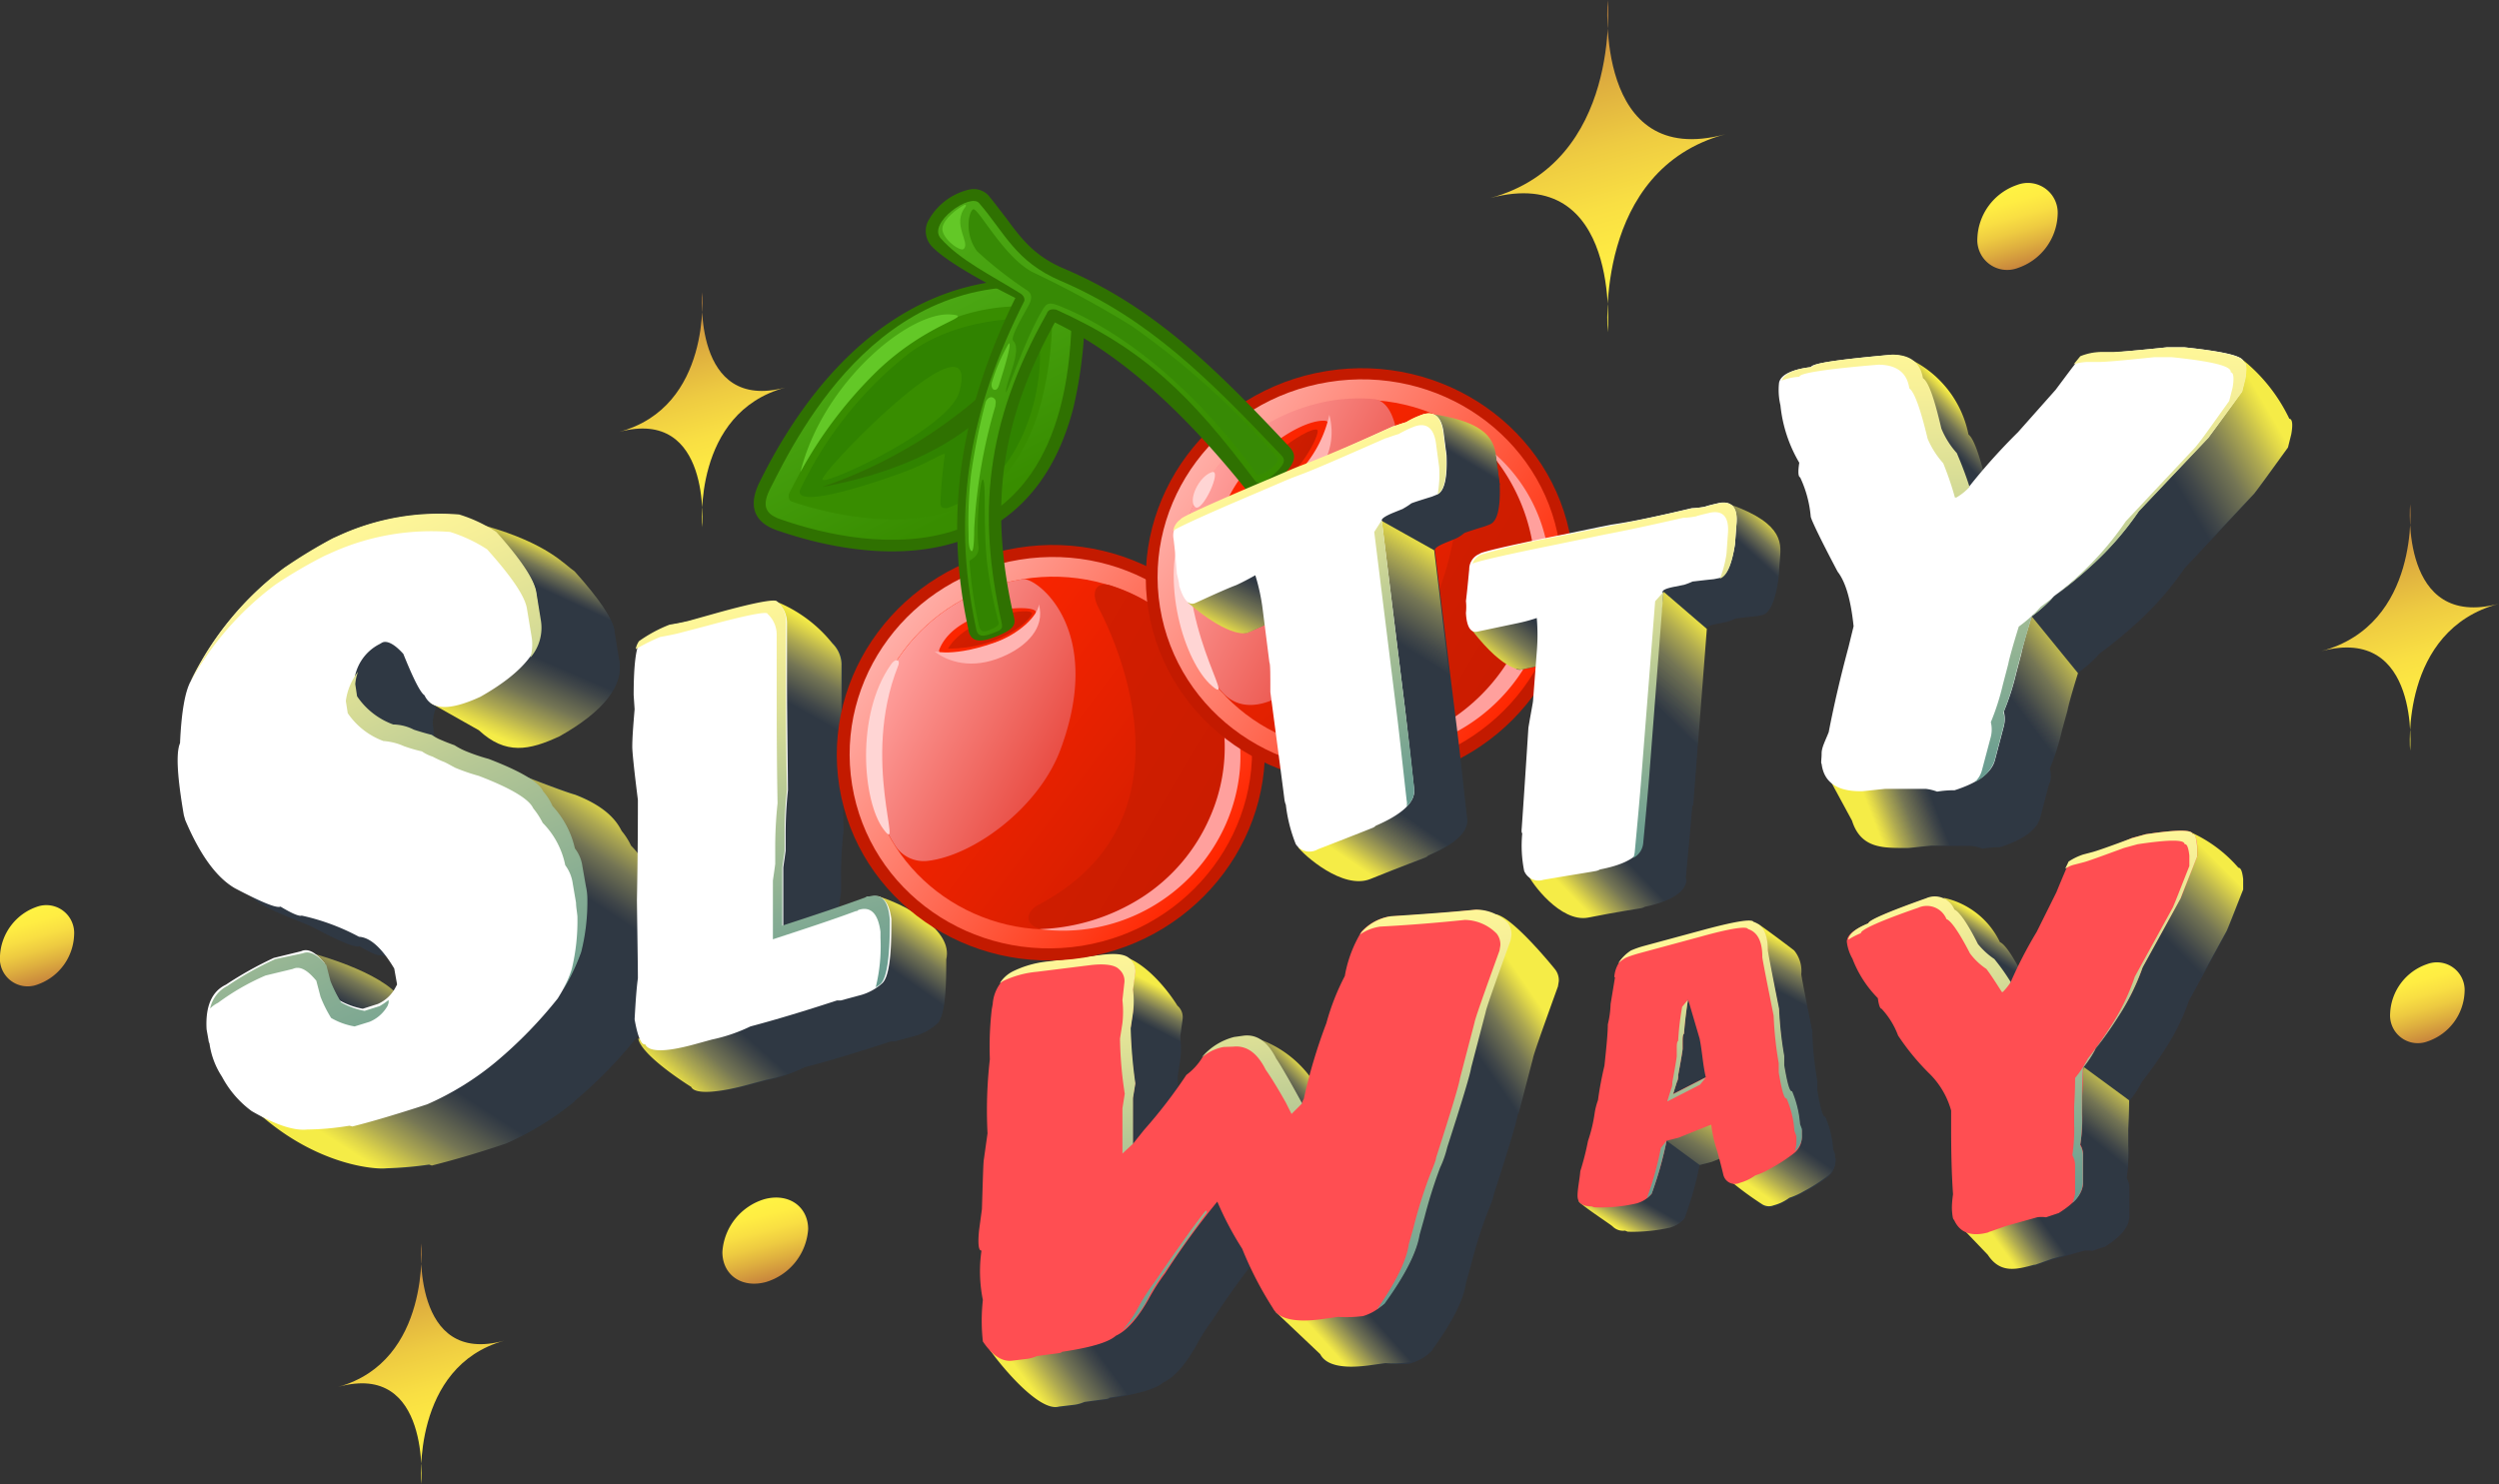 <svg xmlns="http://www.w3.org/2000/svg" xmlns:xlink="http://www.w3.org/1999/xlink" viewBox="0 0 236 140.19"><rect x="0" y="0" width="236" height="140.19" fill="#333333" stroke="none"/><defs><style>.a{fill:url(#a);}.b{fill:url(#b);}.c{fill:#2f3843;}.d{fill:url(#c);}.e{fill:url(#d);}.f{fill:url(#e);}.g{fill:url(#f);}.h{fill:url(#g);}.i{fill:#fff;}.j{fill:url(#h);}.k{fill:url(#i);}.l{fill:url(#j);}.m{fill:url(#k);}.n{fill:url(#l);}.o{fill:url(#m);}.p{fill:url(#n);}.q{fill:#ff4e52;}.r{fill:url(#o);}.s{fill:url(#p);}.t{fill:url(#q);}.u{fill:url(#r);}.v{fill:url(#s);}.w{fill:url(#t);}.x{fill:url(#u);}.y{fill:url(#v);}.z{fill:url(#w);}.aa{fill:url(#x);}.ab{fill:url(#y);}.ac{fill:url(#z);}.ad{fill:url(#aa);}.ae{fill:url(#ab);}.af{fill:url(#ac);}.ag{fill:url(#ad);}.ah{fill:url(#ae);}.ai{fill:url(#af);}.aj{fill:url(#ag);}.ak{fill:url(#ah);}.al{fill:url(#ai);}.am{fill:url(#aj);}.an{fill:url(#ak);}.ao{fill:#2f7101;}.ap{fill:url(#al);}.aq{fill:url(#am);}.ar{fill:#308300;}.as{fill:#c31a00;}.at{fill:url(#an);}.au{fill:url(#ao);}.av{fill:url(#ap);}.aw{fill:url(#aq);}.ax{fill:url(#ar);}.ay{fill:#ffa09d;}.az{fill:url(#as);}.ba{fill:url(#at);}.bb{fill:url(#au);}.bc{fill:url(#av);}.bd{fill:url(#aw);}.be{fill:url(#ax);}.bf{fill:#63c827;}.bg{fill:#378a05;}.bh{fill:#328400;}.bi{fill:#ffd5d4;}.bj{fill:#ffb4b2;}.bk{fill:url(#ay);}.bl{fill:url(#az);}.bm{fill:url(#ba);}.bn{fill:url(#bb);}.bo{fill:url(#bc);}.bp{fill:url(#bd);}.bq{fill:url(#be);}.br{fill:url(#bf);}.bs{fill:url(#bg);}.bt{fill:url(#bh);}.bu{fill:url(#bi);}.bv{fill:url(#bj);}.bw{fill:url(#bk);}.bx{fill:url(#bl);}.by{fill:url(#bm);}.bz{fill:url(#bn);}.ca{fill:url(#bo);}.cb{fill:url(#bp);}.cc{fill:url(#bq);}.cd{fill:url(#br);}.ce{fill:url(#bs);}.cf{fill:url(#bt);}.cg{fill:url(#bu);}.ch{fill:url(#bv);}</style><linearGradient id="a" x1="69.09" y1="92.95" x2="63.52" y2="113.65" gradientTransform="matrix(1, 0, 0, -1, 0, 142)" gradientUnits="userSpaceOnUse"><stop offset="0" stop-color="#fff343"/><stop offset="0.19" stop-color="#ffed43"/><stop offset="0.38" stop-color="#f9df43"/><stop offset="0.56" stop-color="#eecb41"/><stop offset="0.74" stop-color="#dfb03f"/><stop offset="0.92" stop-color="#cf923d"/><stop offset="1" stop-color="#c8853c"/></linearGradient><linearGradient id="b" x1="42.7" y1="2.61" x2="36.87" y2="23.74" xlink:href="#a"/><linearGradient id="c" x1="35.01" y1="51.43" x2="32.79" y2="47.11" gradientTransform="matrix(1, 0, 0, -1, 0, 142)" gradientUnits="userSpaceOnUse"><stop offset="0" stop-color="#f5ec47"/><stop offset="0.11" stop-color="#ded549"/><stop offset="0.3" stop-color="#aea951"/><stop offset="0.56" stop-color="#747554"/><stop offset="0.87" stop-color="#414749"/><stop offset="1" stop-color="#2f3843"/></linearGradient><linearGradient id="d" x1="53.11" y1="89.88" x2="51.43" y2="86.25" xlink:href="#c"/><linearGradient id="e" x1="47.55" y1="72.14" x2="50.86" y2="79.82" xlink:href="#c"/><linearGradient id="f" x1="60.29" y1="64.82" x2="55.28" y2="57.25" xlink:href="#c"/><linearGradient id="g" x1="35.75" y1="31.54" x2="41.27" y2="40.11" xlink:href="#c"/><linearGradient id="h" x1="30.25" y1="90.55" x2="52.13" y2="43.07" gradientTransform="matrix(1, 0, 0, -1, 0, 142)" gradientUnits="userSpaceOnUse"><stop offset="0" stop-color="#fff798"/><stop offset="0.1" stop-color="#f6ef98"/><stop offset="0.28" stop-color="#dade96"/><stop offset="0.49" stop-color="#b3c695"/><stop offset="0.75" stop-color="#87ad93"/><stop offset="1" stop-color="#639990"/></linearGradient><linearGradient id="i" x1="12.09" y1="82.17" x2="33.96" y2="34.71" xlink:href="#h"/><linearGradient id="j" x1="32.83" y1="91.73" x2="54.7" y2="44.26" xlink:href="#h"/><linearGradient id="k" x1="153" y1="25.83" x2="154.73" y2="28.83" xlink:href="#c"/><linearGradient id="l" x1="163.06" y1="37.22" x2="159.15" y2="30.61" xlink:href="#c"/><linearGradient id="m" x1="166.66" y1="29.04" x2="169.97" y2="33.75" xlink:href="#c"/><linearGradient id="n" x1="170.03" y1="52.26" x2="167.96" y2="48.35" xlink:href="#c"/><linearGradient id="o" x1="155.5" y1="53.63" x2="162.09" y2="29.25" xlink:href="#h"/><linearGradient id="p" x1="150.33" y1="54.21" x2="157.29" y2="28.44" xlink:href="#h"/><linearGradient id="q" x1="159.43" y1="53.74" x2="165.63" y2="30.79" xlink:href="#h"/><linearGradient id="r" x1="78.54" y1="82.17" x2="74.76" y2="75.41" xlink:href="#c"/><linearGradient id="s" x1="88.09" y1="54.74" x2="84.78" y2="50.03" xlink:href="#c"/><linearGradient id="t" x1="64.66" y1="38.61" x2="69.96" y2="44.55" xlink:href="#c"/><linearGradient id="u" x1="67.67" y1="84.16" x2="77.8" y2="46.68" xlink:href="#h"/><linearGradient id="v" x1="109.94" y1="48.54" x2="108.25" y2="45.2" xlink:href="#c"/><linearGradient id="w" x1="122.82" y1="41.92" x2="120.43" y2="39.57" xlink:href="#c"/><linearGradient id="x" x1="144.82" y1="47.92" x2="138.62" y2="43.67" xlink:href="#c"/><linearGradient id="y" x1="97.9" y1="10.17" x2="103.59" y2="14.35" xlink:href="#c"/><linearGradient id="z" x1="125.8" y1="14.43" x2="129.47" y2="17.71" xlink:href="#c"/><linearGradient id="aa" x1="110.66" y1="52.34" x2="114.94" y2="17.09" xlink:href="#h"/><linearGradient id="ab" x1="116.55" y1="53.67" x2="121.05" y2="16.61" xlink:href="#h"/><linearGradient id="ac" x1="106.29" y1="52.44" x2="110.79" y2="15.35" xlink:href="#h"/><linearGradient id="ad" x1="134.01" y1="55.78" x2="138.5" y2="18.69" xlink:href="#h"/><linearGradient id="ae" x1="100.59" y1="51.74" x2="105.09" y2="14.66" xlink:href="#h"/><linearGradient id="af" x1="201.93" y1="39.2" x2="197.86" y2="34.16" xlink:href="#c"/><linearGradient id="ag" x1="188.12" y1="54.76" x2="186.68" y2="52.41" xlink:href="#c"/><linearGradient id="ah" x1="210.73" y1="59.27" x2="204.66" y2="53.2" xlink:href="#c"/><linearGradient id="ai" x1="189.54" y1="23.38" x2="193.29" y2="26.08" xlink:href="#c"/><linearGradient id="aj" x1="180.61" y1="57.23" x2="189.08" y2="25.88" xlink:href="#h"/><linearGradient id="ak" x1="197.2" y1="61.68" x2="205.67" y2="30.34" xlink:href="#h"/><linearGradient id="al" x1="91.89" y1="94.3" x2="82.99" y2="111.6" gradientTransform="matrix(1, 0, 0, -1, 0, 142)" gradientUnits="userSpaceOnUse"><stop offset="0" stop-color="#388d00"/><stop offset="1" stop-color="#4ca915"/></linearGradient><linearGradient id="am" x1="94.26" y1="96.35" x2="83.14" y2="107.74" gradientTransform="matrix(1, 0, 0, -1, 0, 142)" gradientUnits="userSpaceOnUse"><stop offset="0" stop-color="#388d00"/><stop offset="1" stop-color="#388d00"/></linearGradient><linearGradient id="an" x1="114.06" y1="59.87" x2="84.45" y2="81.89" gradientTransform="matrix(1, 0, 0, -1, 0, 142)" gradientUnits="userSpaceOnUse"><stop offset="0" stop-color="#ff2600"/><stop offset="1" stop-color="#ffada6"/></linearGradient><linearGradient id="ao" x1="112.5" y1="60.85" x2="86.25" y2="80.71" gradientTransform="matrix(1, 0, 0, -1, 0, 142)" gradientUnits="userSpaceOnUse"><stop offset="0" stop-color="#d01d00"/><stop offset="1" stop-color="#ff2600"/></linearGradient><linearGradient id="ap" x1="94.44" y1="81.26" x2="92.49" y2="83.6" gradientTransform="matrix(1, 0, 0, -1, 0, 142)" gradientUnits="userSpaceOnUse"><stop offset="0" stop-color="#ca1c00"/><stop offset="1" stop-color="#d41e00"/></linearGradient><linearGradient id="aq" x1="99.54" y1="69.86" x2="83.72" y2="78.14" gradientTransform="matrix(1, 0, 0, -1, 0, 142)" gradientUnits="userSpaceOnUse"><stop offset="0" stop-color="#e94e45"/><stop offset="1" stop-color="#ffa09d"/></linearGradient><linearGradient id="ar" x1="115.22" y1="62.63" x2="93.05" y2="75.64" xlink:href="#ap"/><linearGradient id="as" x1="144.2" y1="77.46" x2="112.72" y2="97.83" xlink:href="#an"/><linearGradient id="at" x1="139.77" y1="75.84" x2="116.83" y2="99.6" xlink:href="#ao"/><linearGradient id="au" x1="122.13" y1="96.64" x2="118.78" y2="98.4" xlink:href="#ap"/><linearGradient id="av" x1="129.74" y1="86.64" x2="113.11" y2="95.35" xlink:href="#aq"/><linearGradient id="aw" x1="143.99" y1="79.27" x2="128.12" y2="88.58" xlink:href="#ap"/><linearGradient id="ax" x1="106.58" y1="90.69" x2="82.69" y2="115.74" xlink:href="#al"/><linearGradient id="ay" x1="115.71" y1="82.01" x2="118.26" y2="87.19" xlink:href="#c"/><linearGradient id="az" x1="138.19" y1="88.89" x2="132.93" y2="80.76" xlink:href="#c"/><linearGradient id="ba" x1="140.01" y1="102.07" x2="137.99" y2="98.7" xlink:href="#c"/><linearGradient id="bb" x1="128.51" y1="59.97" x2="132.18" y2="65.33" xlink:href="#c"/><linearGradient id="bc" x1="122.94" y1="98.18" x2="135.93" y2="66.35" xlink:href="#h"/><linearGradient id="bd" x1="123.54" y1="99.15" x2="136.78" y2="66.69" xlink:href="#h"/><linearGradient id="be" x1="197.71" y1="79.54" x2="191" y2="74.59" xlink:href="#c"/><linearGradient id="bf" x1="185.54" y1="103.43" x2="182.98" y2="100.97" xlink:href="#c"/><linearGradient id="bg" x1="215.12" y1="101.74" x2="205.6" y2="96.15" xlink:href="#c"/><linearGradient id="bh" x1="177.16" y1="63.86" x2="182.7" y2="66" xlink:href="#c"/><linearGradient id="bi" x1="177.01" y1="108.94" x2="177.36" y2="67.15" xlink:href="#h"/><linearGradient id="bj" x1="199.13" y1="109.14" x2="199.48" y2="67.35" xlink:href="#h"/><linearGradient id="bk" x1="141.69" y1="78.92" x2="144.98" y2="83.17" xlink:href="#c"/><linearGradient id="bl" x1="163.46" y1="81.05" x2="157.16" y2="74.61" xlink:href="#c"/><linearGradient id="bm" x1="167.55" y1="92.74" x2="165.09" y2="90.04" xlink:href="#c"/><linearGradient id="bn" x1="149.31" y1="56.45" x2="153.65" y2="60.66" xlink:href="#c"/><linearGradient id="bo" x1="151.28" y1="92.36" x2="157.25" y2="60.9" xlink:href="#h"/><linearGradient id="bp" x1="151.97" y1="93.13" x2="158.05" y2="61.04" xlink:href="#h"/><linearGradient id="bq" x1="155.77" y1="111.67" x2="147.89" y2="140.94" xlink:href="#a"/><linearGradient id="br" x1="230.48" y1="71.85" x2="224.74" y2="93.61" xlink:href="#a"/><linearGradient id="bs" x1="71.3" y1="28.48" x2="73.23" y2="21.12" xlink:href="#a"/><linearGradient id="bt" x1="2.56" y1="56.08" x2="4.48" y2="49.28" xlink:href="#a"/><linearGradient id="bu" x1="228.28" y1="50.66" x2="230.2" y2="43.87" xlink:href="#a"/><linearGradient id="bv" x1="189.51" y1="124.25" x2="191.56" y2="116.97" xlink:href="#a"/></defs><path class="a" d="M66.31,27.61s-.94,11.34,7.85,9C65.37,39,66.31,49.8,66.31,49.8s.94-11.35-7.85-9C67.25,38.45,66.31,27.61,66.31,27.61Z"/><path class="b" d="M39.78,117.46s-.94,11.62,7.85,9.18c-8.79,2.44-7.85,13.55-7.85,13.55s.95-11.62-7.84-9.18C40.73,128.57,39.78,117.46,39.78,117.46Z"/><path class="c" d="M40.47,110.08a35,35,0,0,1-4,.36c-1.24.13-3-.45-5.24-1.74a9.51,9.51,0,0,1-2.79-3.25,7.39,7.39,0,0,1-1.2-3.15,1,1,0,0,1-.09-.31L27,101c-.13-2.18.49-3.61,1.82-4.23a43.85,43.85,0,0,1,4.53-2.54l2.57-.62c.67-.31,1.38.09,2.22,1.11l.4,1.52a12.39,12.39,0,0,0,1,2,6.68,6.68,0,0,0,2.22.8l1.42-.44a3.49,3.49,0,0,0,1.68-1.6l.09-.27-.26-1.51c-1.2-2-2.31-2.94-3.33-3a21.21,21.21,0,0,0-5.41-2c-.23.09-.89-.17-2-.84-.36.18-1.78-.4-4.31-1.74-.84-.48-5.14-1.86-5.94-3s1.95-1.82,1.24-3.47l-.09-.53c-.62-3.65-.71-5.92-.35-6.81.13-3,.48-4.93,1-5.82A29.17,29.17,0,0,1,34.3,57.41a45.91,45.91,0,0,1,4.62-2.8l.89-.4a22.87,22.87,0,0,1,10.95-1.87A14.26,14.26,0,0,1,54.27,54c2.31,2.58,3.59,4.45,3.77,5.65l.44,2.72c.4,2.4-1.46,4.8-5.63,7.16-2.88,1.33-4.61,1.29-5.28-.13-.4-.27-1.06-1.61-2-3.92-.84-.93-1.55-1.29-2-1.07l-.26.09a4.42,4.42,0,0,0-2.44,3.83L41,69.47a7.08,7.08,0,0,0,3.42,2.66,4.76,4.76,0,0,1,1.95.49,12.46,12.46,0,0,0,1.69.49,9.79,9.79,0,0,0,1,.54,7.79,7.79,0,0,0,1.15.44c.27.14-.93-.93-.49-.75.67.26,3.69,1.42,4.53,1.64,3,1.16,3.95,2.54,4.39,3.43a7,7,0,0,1,.89,1.38,8,8,0,0,1,2.13,4,3.72,3.72,0,0,1,.71,1.74l.31,1.82c0,.4.09.8.13,1.29a20.09,20.09,0,0,1-.58,5A25.31,25.31,0,0,1,60.13,98a42.23,42.23,0,0,1-5.86,6A29,29,0,0,1,47.79,108c-2.93,1-5.28,1.64-7,2.09Z"/><path class="d" d="M29.82,90.15s7.41,2,8.34,4.81c0,0-3.59,2.89-6.38,1.46S29.82,90.15,29.82,90.15Z"/><path class="e" d="M45.84,49.67c5.9,1.69,7.45,3.65,8.43,4.31,2.31,2.58,3.59,4.45,3.77,5.65l-9.72-4.84Z"/><path class="f" d="M50.1,58.17l8.38,4.22c.4,2.4-1.46,4.81-5.63,7.16-2.88,1.34-5.1,1.78-7.63-.57L40.65,66.4Z"/><path class="g" d="M49.79,73.42c.66.27,3.68,1.43,4.52,1.65,3,1.16,3.95,2.54,4.4,3.43a6.26,6.26,0,0,1,.88,1.38,7.83,7.83,0,0,1,2.13,4,3.57,3.57,0,0,1,.71,1.74l.31,1.82c0,.4.09.8.14,1.29a20.49,20.49,0,0,1-.58,5l-9.18-6.4Z"/><path class="h" d="M46.46,98.25,54.31,104a28.32,28.32,0,0,1-6.47,4c-2.93,1-5.28,1.65-7.06,2.1l-.26-.09a35.06,35.06,0,0,1-4,.35c-1.24.14-6.56-.35-11.89-5Z"/><path class="i" d="M33,106.34a26.4,26.4,0,0,1-4,.36c-1.24.13-3-.45-5.23-1.74a9.6,9.6,0,0,1-2.8-3.24,7.65,7.65,0,0,1-1.19-3.16.73.73,0,0,1-.09-.31l-.18-1c-.13-2.18.49-3.6,1.82-4.23a34.76,34.76,0,0,1,4.52-2.53l2.58-.63c.66-.31,1.37.09,2.22,1.12l.4,1.51a12.43,12.43,0,0,0,1,2,7.05,7.05,0,0,0,2.21.8l1.42-.45a3.47,3.47,0,0,0,1.69-1.6L37.5,93l-.27-1.51c-1.2-2-2.3-2.94-3.33-3a20.91,20.91,0,0,0-5.41-2c-.22.09-.89-.18-2-.85-.35.18-1.77-.4-4.3-1.73-1.73-1-3.29-3.12-4.7-6.45L17.36,77c-.62-3.6-.76-5.87-.36-6.8.13-3,.49-4.9,1-5.83a29.29,29.29,0,0,1,8.83-10.68c2.26-1.47,3.82-2.4,4.61-2.8l.89-.4a22.33,22.33,0,0,1,11-1.82,14.07,14.07,0,0,1,3.51,1.64c2.3,2.58,3.59,4.45,3.77,5.65L51,58.65c.4,2.41-1.46,4.81-5.63,7.17-2.89,1.33-4.62,1.29-5.28-.14-.4-.26-1.07-1.6-2-3.91-.84-.94-1.55-1.29-2-1.07l-.22.13a4.42,4.42,0,0,0-2.44,3.83l.17,1.16A7,7,0,0,0,37,68.49,5.28,5.28,0,0,1,39,69a14.33,14.33,0,0,0,1.69.48,5,5,0,0,0,1,.54,7.79,7.79,0,0,0,1.15.44c.27.14.58.32,1,.54a19.8,19.8,0,0,0,2.22.75c3,1.16,4.75,2.18,5.15,3.07a6.51,6.51,0,0,1,.88,1.38,7.86,7.86,0,0,1,2.13,4,3.51,3.51,0,0,1,.71,1.69l.31,1.83c0,.4.09.8.14,1.29A19.53,19.53,0,0,1,54.8,90a24.45,24.45,0,0,1-2.13,4.32,41.55,41.55,0,0,1-5.85,6,27.3,27.3,0,0,1-6.48,4c-2.89.94-5.28,1.65-7.06,2.09Z"/><path class="j" d="M30.62,52.52l.89-.4a22.89,22.89,0,0,1,11-1.87A14.19,14.19,0,0,1,46,51.89c2.31,2.58,3.6,4.45,3.77,5.65l.45,2.72a4.42,4.42,0,0,1-.14,1.87,4.31,4.31,0,0,0,1-3.52l-.44-2.71c-.22-1.2-1.46-3.07-3.77-5.65a13.61,13.61,0,0,0-3.51-1.65,22.79,22.79,0,0,0-11,1.83l-.89.4a45.91,45.91,0,0,0-4.62,2.8,29.17,29.17,0,0,0-8.82,10.68,1.67,1.67,0,0,1-.18.35A28.79,28.79,0,0,1,26,55.23,44.18,44.18,0,0,1,30.62,52.52Z"/><path class="k" d="M25.08,92.15l2.57-.62c.67-.31,1.37.09,2.22,1.11l.4,1.52a12.39,12.39,0,0,0,1,2,6.53,6.53,0,0,0,2.22.8l1.42-.44A3.49,3.49,0,0,0,36.61,95l.09-.27,0-.27a6.36,6.36,0,0,1-.85.58l-1.42.45a7,7,0,0,1-2.22-.81,13.73,13.73,0,0,1-1-2l-.39-1.51c-.85-1-1.56-1.38-2.22-1.12L26,90.6a30.23,30.23,0,0,0-4.52,2.53,3.13,3.13,0,0,0-1.64,2.14,2.8,2.8,0,0,1,.75-.54A22.37,22.37,0,0,1,25.08,92.15Z"/><path class="l" d="M52.18,76.14a5.43,5.43,0,0,0-.88-1.38c-.4-.89-2.13-1.91-5.15-3.07a17.91,17.91,0,0,1-2.22-.76,6.56,6.56,0,0,1-1-.53c-.49-.18-.84-.31-1.15-.45a4.53,4.53,0,0,1-1-.53c-.71-.18-1.29-.36-1.69-.49a4.37,4.37,0,0,0-1.95-.49,7,7,0,0,1-3.42-2.67l-.17-1.15a4.39,4.39,0,0,1,.26-1.16,5.67,5.67,0,0,0-1.15,2.76l.18,1.15A7,7,0,0,0,36.21,70a5.71,5.71,0,0,1,1.95.49,14.11,14.11,0,0,0,1.69.49,3.59,3.59,0,0,0,1,.49A9.57,9.57,0,0,0,42,72c.27.13.58.31,1,.53a18.86,18.86,0,0,0,2.21.76c3,1.15,4.75,2.18,5.15,3.07a7.35,7.35,0,0,1,.89,1.37,7.89,7.89,0,0,1,2.13,4,3.78,3.78,0,0,1,.71,1.74l.31,1.82c0,.4.09.8.13,1.29A19.55,19.55,0,0,1,54,91.53a12.43,12.43,0,0,1-.84,2,19.34,19.34,0,0,0,1.73-3.61A19.49,19.49,0,0,0,55.47,85a5.67,5.67,0,0,0-.14-1.29L55,81.83a3.51,3.51,0,0,0-.71-1.69A8.74,8.74,0,0,0,52.18,76.14Z"/><path class="c" d="M165.31,111.09a12.65,12.65,0,0,1-.58-2.55c-.06,0-1.09.42-3.09,1.22l-1.13.29a32.12,32.12,0,0,1-1.41,5,2.7,2.7,0,0,1-1.19.84l-.2.07a15,15,0,0,1-4,.38l-.26-.09c-.9,0-1.35-.33-1.35-1s.19-1.48.26-2.32a27.87,27.87,0,0,0,.74-2.87,15.82,15.82,0,0,0,.61-2.58,6.35,6.35,0,0,1,.32-1.26c.16-1.19.38-2.29.61-3.26.19-1.78.32-3.07.32-3.9a9.17,9.17,0,0,0,.26-1.91l.42-2.55a0,0,0,0,0-.07,0,2.91,2.91,0,0,1,1.55-2.39,6.48,6.48,0,0,1,1.19-.42l5.95-1.61c2.8-.77,1.55-3.1,1.71-2.81.25.1,3.25,2.36,3.44,2.52a3.07,3.07,0,0,1,.68,2.23c0,.16.35,2,1.06,5.55a34.11,34.11,0,0,0,.48,4.48v.87c.29,1.68.52,2.52.74,2.46a9,9,0,0,1,.74,3v.07a5,5,0,0,1,.19.51v.49a1.89,1.89,0,0,1-.67,1.61,15.69,15.69,0,0,1-2.35,1.52,6.9,6.9,0,0,1-1.35.61,4.31,4.31,0,0,1-1.48.71,1.14,1.14,0,0,1-1.55-.77C165.57,112,165.37,111.34,165.31,111.09Zm-3.8-6.59-.35,1.13,3.09-1.58a15.58,15.58,0,0,1-.42-3.51v-.46a21.62,21.62,0,0,0-.61-3.51l-.65.16a28.86,28.86,0,0,0-.38,3.22c-.07,0-.13.23-.13.62v.8c0,.13-.13.94-.42,2.49A1.22,1.22,0,0,1,161.51,104.5Z"/><path class="m" d="M155.46,112.38l3.64,2.67a2.55,2.55,0,0,1-1.19.84l-.19.07a15.72,15.72,0,0,1-4,.39l-.26-.1a1.39,1.39,0,0,1-1.16-.39c-.13-.16-3.22-2.16-3.22-2.42Z"/><path class="n" d="M164.73,108.54c-.06,0-1.09.42-3.09,1.22l-1.13.29-3.12-2.29,4.51-1.9Z"/><path class="o" d="M169.49,106.73l3.86,2.68a1.89,1.89,0,0,1-.67,1.61,15.69,15.69,0,0,1-2.35,1.52,6.9,6.9,0,0,1-1.35.61,4.31,4.31,0,0,1-1.48.71,1.19,1.19,0,0,1-1.13-.13,29.75,29.75,0,0,1-3.28-2.45Z"/><path class="p" d="M166,87.27c.25.1,3.25,2.36,3.44,2.52a3.07,3.07,0,0,1,.67,2.23c0,.16.36,2,1.07,5.55l-4.57-.46Z"/><path class="q" d="M162.19,108.8a12,12,0,0,1-.58-2.55c-.07,0-1.1.42-3.09,1.22l-1.13.29a32.12,32.12,0,0,1-1.41,5,2.7,2.7,0,0,1-1.19.84l-.2.07a15.06,15.06,0,0,1-4,.38.89.89,0,0,1-.26-.09c-.9,0-1.35-.33-1.35-1s.19-1.48.26-2.32a26.09,26.09,0,0,0,.73-2.87,14.19,14.19,0,0,0,.62-2.58,6.35,6.35,0,0,1,.32-1.26c.16-1.19.38-2.29.61-3.26.19-1.77.32-3.1.32-3.9a9.17,9.17,0,0,0,.26-1.91l.42-2.55a0,0,0,0,0-.07,0,2.91,2.91,0,0,1,1.55-2.39,6.48,6.48,0,0,1,1.19-.42l5.95-1.61c2.8-.77,4.31-1,4.44-.68.9.29,1.35,1.16,1.35,2.65,0,.16.36,2,1.06,5.55a34.44,34.44,0,0,0,.49,4.48v.88c.29,1.67.51,2.51.74,2.45a9.6,9.6,0,0,1,.74,3v.07a4.22,4.22,0,0,1,.19.52v.48a1.87,1.87,0,0,1-.68,1.61,15.86,15.86,0,0,1-2.34,1.52,6.46,6.46,0,0,1-1.36.61,4.61,4.61,0,0,1-1.48.71,1.11,1.11,0,0,1-1.54-.77C162.45,109.73,162.25,109.05,162.19,108.8Zm-3.83-6.59-.35,1.13,3.08-1.58c-.29-1.26-.32-2.32-.58-3.64l-1.09-3.71a24.36,24.36,0,0,0-.38,3.22c-.07,0-.13.23-.13.61v.81c0,.13-.13.94-.42,2.49A1,1,0,0,1,158.36,102.21Z"/><path class="r" d="M161.09,101.79,158,103.37l.35-1.13a1.43,1.43,0,0,0,.13-.67c.29-1.55.42-2.36.42-2.49v-.8c0-.39.06-.59.13-.62.09-1.16.28-2.61.38-3.22l-.55.67a26.82,26.82,0,0,0-.38,3.23c-.07,0-.13.23-.13.61v.81c0,.13-.13.94-.42,2.48a1.45,1.45,0,0,1-.13.68l-.35,1.13,3.09-1.58Z"/><path class="s" d="M155.53,113.18a4.32,4.32,0,0,0,.45-.42,37.28,37.28,0,0,0,1.41-5l-.54.68A30.45,30.45,0,0,1,155.53,113.18Z"/><path class="t" d="M154.69,90.08l5.95-1.61c2.8-.78,4.32-1,4.44-.71.9.29,1.35,1.16,1.35,2.64,0,.16.36,2,1.07,5.55a34,34,0,0,0,.48,4.49v.87c.29,1.68.51,2.52.74,2.45a9.4,9.4,0,0,1,.74,3v.06c.06.17.13.33.19.52v.48a2.64,2.64,0,0,1-.16.94h0a1.89,1.89,0,0,0,.68-1.61v-.49l-.19-.51v-.07a9.69,9.69,0,0,0-.74-3c-.23.07-.45-.74-.74-2.45v-.87a35.15,35.15,0,0,1-.49-4.48c-.7-3.52-1.06-5.39-1.06-5.55,0-1.46-.45-2.36-1.35-2.65-.16-.29-1.64-.06-4.44.68l-5.95,1.61a8.61,8.61,0,0,0-1.19.42A4,4,0,0,0,152.82,91a4,4,0,0,1,.68-.51C153.85,90.34,154.24,90.21,154.69,90.08Z"/><path class="c" d="M87.19,88.59l.18,0c1.1-.31,1.77.4,1.95,2.09v.58c0,3.07-.27,4.89-.85,5.47a5,5,0,0,1-2,1.11l-2,.54-.35,0c-3.07,1-5.77,1.83-8.17,2.45a15.44,15.44,0,0,1-3.64,1.24l-1.64.45q-4.12,1.14-4.66,0c-.35.09-.71-.71-1-2.36.09-1.65.18-2.94.31-3.87,0-1.38,0-3.83-.08-7.43.08-4.89.08-8,.08-9.47-.35-2.85-.53-4.54-.53-5,0-.89.09-2,.22-3.56L65,69.51c0-2.85.22-4.54.62-5.07a15.86,15.86,0,0,1,2.88-1.56c.8-.13,1.42-.27,1.77-.35L73,61.81c3.82-1,5.72-1.38,5.72-1.06a2.59,2.59,0,0,1,.85,1.91v5.2c0,2.85,0,6.41.09,10.64a37.08,37.08,0,0,0-.23,4.4v1.33c-.13,1-.22,1.52-.22,1.61v5.51q4.59-1.47,7.85-2.67C87.1,88.59,87.14,88.59,87.19,88.59Z"/><path class="u" d="M73.21,56.79a13,13,0,0,1,5.41,4,2.87,2.87,0,0,1,.85,1.91v8.1L72.77,67Z"/><path class="v" d="M82.4,92.51l.48-7.87c2.67.84,7.15,3.2,6.48,6v.57c0,3.07-.26,4.9-.84,5.48Z"/><path class="w" d="M70.86,95.67,76,100.78A15,15,0,0,1,72.37,102l-1.64.44c-2.75.76-5.1,1-5.46.23,0,0-4.61-2.85-5-4.54Z"/><path class="i" d="M82,84.72l.18,0c1.11-.31,1.77.4,2,2.09v.58c0,3.07-.26,4.89-.84,5.47a5.09,5.09,0,0,1-1.95,1.11l-2,.54-.36,0c-3.06,1-5.77,1.82-8.16,2.45a15.81,15.81,0,0,1-3.64,1.24l-1.64.45c-2.75.75-4.31.75-4.66,0-.36.09-.71-.71-1-2.36.09-1.65.18-2.94.31-3.87,0-1.38-.05-3.83-.09-7.38.09-4.9.09-8.06.09-9.48-.36-2.85-.53-4.54-.53-5,0-.89.09-2,.22-3.56l-.09-1.34c0-2.84.22-4.53.62-5.07a16,16,0,0,1,2.88-1.55c.8-.14,1.42-.27,1.78-.36L67.76,58q5.71-1.53,5.72-1.07a2.64,2.64,0,0,1,.84,1.91V64c0,2.85.05,6.4.09,10.63a39.83,39.83,0,0,0-.22,4.4v1.34c-.13,1-.22,1.51-.22,1.6v5.52q4.59-1.47,7.85-2.67A.15.15,0,0,1,82,84.72Z"/><path class="x" d="M82.09,84.68l-.18,0a.34.34,0,0,0-.18.09c-2.17.8-4.84,1.69-7.85,2.67V82c0-.09.09-.63.22-1.61V79a39.69,39.69,0,0,1,.22-4.4c-.09-4.23-.09-7.74-.09-10.64v-5.2a2.44,2.44,0,0,0-.84-1.91c0-.32-1.91,0-5.72,1.06L65,58.66c-.35.08-.93.22-1.77.35a13.25,13.25,0,0,0-2.89,1.56,2.14,2.14,0,0,0-.31.75,21.33,21.33,0,0,1,2.31-1.15c.8-.14,1.42-.27,1.77-.36l2.71-.71Q72.5,57.57,72.5,58A2.67,2.67,0,0,1,73.35,60v5.24c0,2.85,0,6.41.08,10.64a39.69,39.69,0,0,0-.22,4.4v1.34c-.13,1-.22,1.51-.22,1.6v5.51c3.06-1,5.68-1.86,7.85-2.67.09,0,.14,0,.18-.08l.13-.05c1.11-.31,1.78.4,2,2.09v.58a16.19,16.19,0,0,1-.45,4.67,4.15,4.15,0,0,0,.49-.35c.53-.54.84-2.36.84-5.48v-.57C83.9,85.08,83.24,84.37,82.09,84.68Z"/><path class="c" d="M130.85,128.81l-1.65.22c-2.48.31-4,0-4.52-1.07a37,37,0,0,1-2.89-5.6,30.19,30.19,0,0,1-2.35-4.45,73.74,73.74,0,0,0-4.92,6.76,20.15,20.15,0,0,0-1.56,2.45c-1.06,1.87-2.08,3-3.1,3.47-.71.62-2.4,1.11-5.1,1.51,0,.09-.27.14-.71.18l-1.64.22a3.35,3.35,0,0,1-.89.27L100,133c-.89.09-1.77-.49-2.71-1.83a17.58,17.58,0,0,1,0-3.91,13.64,13.64,0,0,1-.13-4.67c-.27,0-.36-.63-.23-1.92l.27-2c.09-2.84.13-4.4.18-4.67l.35-2.49a40.92,40.92,0,0,1,.23-7,28.27,28.27,0,0,1,.17-4.71l.09-.49a3.73,3.73,0,0,1,1.91-3,9.51,9.51,0,0,1,3.33-.93l5-.63c1.42-.17,2.36,0,2.71.4a1.43,1.43,0,0,1,.49,1.29l-.22,1.61a8.83,8.83,0,0,1,0,2.18l-.22,1.46a36,36,0,0,0,.44,5.21l-.18,1.38c0,.26,0,1.69,0,4.31l1.07-1.33a48,48,0,0,0,4-5.21,5.58,5.58,0,0,0,1.51-1.64,5.56,5.56,0,0,1,2.93-1.78l.93-.13c1.24-.14,2.26.57,3.06,2.18a27,27,0,0,1,1.91,3.11l.53,1.07a4.08,4.08,0,0,1,.22-.54,53.65,53.65,0,0,1,2.13-7.16,23.64,23.64,0,0,1,1.73-4.45c.58-2.31,1.11-3.69,1.56-4.18a4.56,4.56,0,0,1,2.7-1.42c2.71-.14,5.37-.36,8-.63,1.51.18,2.53.58,3,1.29a1.74,1.74,0,0,1,.36,1.12l-.09.49c-1.51,4.18-2.31,6.45-2.36,6.8l-1.37,5.25c-.09.62-.84,3.11-2.26,7.52,0,.22-.27.84-.67,1.87a45.46,45.46,0,0,0-1.46,4.71l-.45,1.6q-.33,2.48-3.32,6.54a4.53,4.53,0,0,1-2.09,1.16h-.09A14.1,14.1,0,0,1,130.85,128.81Z"/><path class="y" d="M106.58,90.51c2.61,1.15,4.61,4.49,4.61,4.49a1.43,1.43,0,0,1,.49,1.29l-.22,1.6a9.92,9.92,0,0,1,0,2.18l-5.06-3.29Z"/><path class="z" d="M118.91,98.16a10.38,10.38,0,0,1,6,5.6l-2.35.94Z"/><path class="aa" d="M141.23,86.37c1.5.18,5.1,4.54,5.63,5.2a1.68,1.68,0,0,1,.35,1.12l-.08.49c-1.51,4.18-2.31,6.45-2.36,6.8l-1.37,5.25-6-5.87Z"/><path class="ab" d="M105.29,125l4.57,5.51c-.71.63-2.4,1.12-5.1,1.52,0,.09-.27.13-.71.18l-1.64.22a3.6,3.6,0,0,1-.89.26l-1.51.18c-1.91.54-5.59-4-6.52-5.34Z"/><path class="ac" d="M130.35,122.63l4.93,4.89a4.51,4.51,0,0,1-2.08,1.16h-.09a10.17,10.17,0,0,1-2.27.08l-1.64.23q-3.72.47-4.52-1.07l-4.22-4Z"/><path class="q" d="M126.36,124.4l-1.64.23q-3.72.47-4.52-1.07a33.65,33.65,0,0,1-2.89-5.6,30.19,30.19,0,0,1-2.35-4.45,72.24,72.24,0,0,0-4.92,6.76,19.4,19.4,0,0,0-1.56,2.44c-1.06,1.87-2.08,3-3.1,3.47-.71.63-2.4,1.12-5.1,1.52,0,.09-.27.13-.71.18l-1.65.22a3.45,3.45,0,0,1-.88.26l-1.51.18c-.89.09-1.82-.49-2.71-1.82a17.67,17.67,0,0,1,0-3.92,13.64,13.64,0,0,1-.13-4.67c-.27.05-.36-.62-.23-1.91l.27-2c.09-2.85.13-4.41.18-4.67l.35-2.49a42.14,42.14,0,0,1,.22-7,31,31,0,0,1,.18-4.72l.09-.49a3.7,3.7,0,0,1,1.91-3A9.73,9.73,0,0,1,99,90.86l5-.62c1.42-.18,2.35,0,2.71.4a1.43,1.43,0,0,1,.49,1.29l-.23,1.6a8.83,8.83,0,0,1,0,2.18l-.22,1.47a37.13,37.13,0,0,0,.45,5.21l-.23,1.37c0,.27,0,1.69,0,4.32l1.07-1.34a47.31,47.31,0,0,0,4-5.2,5.87,5.87,0,0,0,1.51-1.65,5.61,5.61,0,0,1,2.92-1.78l.94-.13c1.24-.13,2.26.58,3.06,2.18a27.9,27.9,0,0,1,1.91,3.11l.53,1.07a1.79,1.79,0,0,1,.22-.53,50.18,50.18,0,0,1,2.13-7.16A22.31,22.31,0,0,1,127,92.2,12,12,0,0,1,128.58,88a4.63,4.63,0,0,1,2.71-1.43c2.7-.13,5.41-.35,8-.62a4.31,4.31,0,0,1,3,1.24,1.92,1.92,0,0,1,.35,1.16l-.09.49c-1.51,4.18-2.31,6.45-2.35,6.81l-1.38,5.25c-.08.62-.84,3.11-2.26,7.51a18.1,18.1,0,0,1-.66,1.92,45.68,45.68,0,0,0-1.47,4.71l-.44,1.6c-.22,1.65-1.33,3.79-3.33,6.54a4.61,4.61,0,0,1-2,1.16h-.09A12.17,12.17,0,0,1,126.36,124.4Z"/><path class="ad" d="M112.08,101.45Z"/><path class="ae" d="M116.47,98.87c1.24-.13,2.26.58,3.06,2.18.44.62,1.11,1.69,1.91,3.12l.53,1.06,1-1c-.8-1.46-2-3.6-2.44-4.22-.8-1.6-1.82-2.32-3.06-2.18l-.93.13a5.92,5.92,0,0,0-2.93,1.78.69.69,0,0,1-.18.22,4.31,4.31,0,0,1,2.13-1.06Z"/><path class="af" d="M109,121.16a19.16,19.16,0,0,0-1.56,2.45,12.05,12.05,0,0,1-1.46,2.08,9.15,9.15,0,0,0,2.44-3.06,16.54,16.54,0,0,1,1.55-2.45c1.78-2.58,3.11-4.45,4-5.65,0,0,0-.13-.09-.18C113.14,115.24,111.5,117.51,109,121.16Z"/><path class="ag" d="M139.36,85.93c-2.62.26-5.32.44-8,.62a4.62,4.62,0,0,0-2.7,1.42,3.1,3.1,0,0,0-.23.31,4.48,4.48,0,0,1,1.91-.75c2.71-.14,5.37-.36,8-.63a4.31,4.31,0,0,1,3,1.29,1.66,1.66,0,0,1,.35,1.12l-.08.49c-1.51,4.18-2.31,6.45-2.36,6.8l-1.37,5.25c-.09.62-.84,3.11-2.26,7.52,0,.22-.27.84-.67,1.87a45.46,45.46,0,0,0-1.46,4.71l-.45,1.61c-.22,1.55-1.24,3.6-3,6.13l.71-.53c2-2.76,3.06-4.94,3.32-6.54l.45-1.6A45.59,45.59,0,0,1,136,110.3a9.58,9.58,0,0,0,.67-1.91c1.42-4.4,2.17-6.89,2.26-7.52l1.37-5.25c.05-.35.85-2.62,2.36-6.8l.08-.49a1.86,1.86,0,0,0-.35-1.16A4.22,4.22,0,0,0,139.36,85.93Z"/><path class="ah" d="M97.92,91.8l5.06-.63c1.42-.17,2.35,0,2.71.4a1.43,1.43,0,0,1,.49,1.29L106,94.47a9.92,9.92,0,0,1,0,2.18l-.23,1.46a37,37,0,0,0,.45,5.21L106,104.7c0,.26,0,1.69,0,4.27l1-.93c0-2.41,0-4.05,0-4.32l.22-1.38a45.89,45.89,0,0,1-.44-5.2l.22-1.47a8.82,8.82,0,0,0,0-2.18l.22-1.6a1.53,1.53,0,0,0-.49-1.29c-.4-.45-1.28-.58-2.7-.4L99,90.82a9.63,9.63,0,0,0-3.33.93,3.1,3.1,0,0,0-1.24,1.11c.09,0,.18-.13.27-.17A9.3,9.3,0,0,1,97.92,91.8Z"/><path class="c" d="M205.69,82.32,207,82c3-.45,4.43-.45,4.43,0,.22,0,.36.31.45,1.06v1c-.76,1.91-1.25,3.2-1.56,3.91l-3.59,6.54a20.67,20.67,0,0,1-2.31,4.67,35.85,35.85,0,0,1-2.13,3,9.91,9.91,0,0,1-1.2,1.83c0,1.51-.08,2.44-.08,2.84v1.52a15.51,15.51,0,0,1-.18,2.93,1.93,1.93,0,0,1,.26,1v2.58c0,1-.75,1.91-2.3,2.89-.45.13-.84.26-1.2.4a2.19,2.19,0,0,0-.84,0l-2.89.8-1.64.58-.09,0c-1.64.44-2.7,0-3.24-1.2-.08,0-.13-.31-.17-.76s0-1,.09-1.69c-.14-2-.18-4.13-.18-6.36V108a8,8,0,0,0-2.13-3.56,23.34,23.34,0,0,1-2.88-3.51A7.62,7.62,0,0,0,182,98.38c-.13,0-.26-.31-.35-1a11.29,11.29,0,0,1-2.4-3.73,4.23,4.23,0,0,1-.53-1.61c0-.62.66-1.15,2-1.69,0-.26,1.82-1.06,5.46-2.35a2,2,0,0,1,2.66,1.06c.44.18,1.2,1.25,2.22,3.25a5.44,5.44,0,0,0,1.55,1.42c.36.45.84,1.21,1.47,2.18l.08,0a42.34,42.34,0,0,1,2.49-4.8l1.86-3.74c.49-1.2.89-2.14,1.2-2.8a5.22,5.22,0,0,1,1.37-.67l.85-.22C202.27,83.57,203.51,83.12,205.69,82.32Z"/><path class="ai" d="M196.77,100.78l4.3,3.16c0,1.52-.08,2.45-.08,2.85v1.51a15.57,15.57,0,0,1-.18,2.94,1.91,1.91,0,0,1,.26,1l-5.23-3.83Z"/><path class="aj" d="M183.55,84.81A7.67,7.67,0,0,1,188.87,89c.45.18,1.2,1.25,2.22,3.25l-1.6,1Z"/><path class="ak" d="M207,78.67a12.91,12.91,0,0,1,4.39,3.3c.22,0,.36.31.45,1.06v1c-.76,1.91-1.25,3.2-1.56,3.91l-3.59,6.54-5.15-3.74Z"/><path class="al" d="M193.13,114l4.44,4.09a2.73,2.73,0,0,0-.84,0l-2.89.8c-1,.36-1.5.54-1.64.58l-.09,0c-1.64.44-3.19.89-4.39-.94l-2.26-2.36Z"/><path class="q" d="M201.34,79.16l1.29-.35c3-.45,4.43-.45,4.43,0,.23,0,.36.31.45,1.07v1c-.76,1.92-1.24,3.21-1.55,3.92l-3.6,6.54A20.67,20.67,0,0,1,200.05,96a35.16,35.16,0,0,1-2.12,3,10.06,10.06,0,0,1-1.2,1.82c0,1.52-.09,2.45-.09,2.85v1.51a15.57,15.57,0,0,1-.18,2.94,1.92,1.92,0,0,1,.27,1v2.58c0,1-.76,1.92-2.31,2.89l-1.2.4a2.73,2.73,0,0,0-.84,0l-2.89.81c-1,.35-1.5.53-1.64.57l-.09.05c-1.64.44-2.7,0-3.23-1.2-.09,0-.14-.31-.18-.76s0-1,.09-1.65c-.14-2-.18-4.13-.18-6.36v-1.55a7.85,7.85,0,0,0-2.13-3.56,22.49,22.49,0,0,1-2.88-3.52,7.58,7.58,0,0,0-1.56-2.53c-.13,0-.26-.31-.35-1a10.76,10.76,0,0,1-2.4-3.73,4.19,4.19,0,0,1-.53-1.6c0-.63.67-1.16,2-1.69,0-.27,1.82-1.07,5.46-2.36a2,2,0,0,1,2.66,1.07c.45.17,1.2,1.24,2.22,3.24a5.46,5.46,0,0,0,1.55,1.43,26,26,0,0,1,1.47,2.18l.09,0a41.12,41.12,0,0,1,2.48-4.8l1.86-3.74c.49-1.2.89-2.13,1.2-2.85a5.39,5.39,0,0,1,1.38-.66l.84-.23A29.15,29.15,0,0,0,201.34,79.16Z"/><path class="am" d="M181.15,85.75a2,2,0,0,1,2.67,1.07c.44.17,1.19,1.24,2.22,3.24a6.15,6.15,0,0,0,1.55,1.47c.35.45.84,1.2,1.46,2.18l.09,0a5.75,5.75,0,0,0,.75-.94,20.17,20.17,0,0,0-1.55-2.18,7.1,7.1,0,0,1-1.55-1.42c-1-2-1.78-3.07-2.22-3.25a2,2,0,0,0-2.66-1.07c-3.64,1.29-5.46,2.09-5.46,2.36-1.2.49-1.82,1-1.91,1.56a7.32,7.32,0,0,1,1.2-.62C175.7,87.84,177.52,87,181.15,85.75Z"/><path class="an" d="M207.07,78.81c0-.45-1.47-.45-4.44,0l-1.29.36c-2.13.8-3.41,1.24-3.77,1.33l-.84.22a5.8,5.8,0,0,0-1.38.67c-.09.22-.22.45-.31.67a2.68,2.68,0,0,1,.93-.4l.85-.22c.35-.09,1.59-.54,3.77-1.34l1.28-.35c3-.45,4.44-.45,4.44,0,.22-.05.36.31.45,1.06v1c-.76,1.91-1.25,3.2-1.56,3.91l-3.59,6.54A20.46,20.46,0,0,1,199.3,97a35.85,35.85,0,0,1-2.13,3,9.91,9.91,0,0,1-1.2,1.83c0,1.51-.09,2.44-.09,2.84v1.52a15.74,15.74,0,0,1-.17,2.93,2,2,0,0,1,.26,1v2.58a2.5,2.5,0,0,1-.26.93,2.69,2.69,0,0,0,1-1.87v-2.58a1.8,1.8,0,0,0-.27-1,14.75,14.75,0,0,0,.18-2.94v-1.51c0-.4,0-1.38.09-2.85a10.06,10.06,0,0,0,1.2-1.82,34.46,34.46,0,0,0,2.12-3,21.8,21.8,0,0,0,2.31-4.67l3.6-6.54c.26-.71.8-2,1.55-3.92v-1C207.42,79.12,207.29,78.72,207.07,78.81Z"/><path class="ao" d="M71.28,46.75c-.58,2.47,1.58,3.19,2.44,3.46,4.43,1.5,12.77,3.43,19.48-.2,4-2.21,6.73-6,8.15-11.42a41.26,41.26,0,0,0,1.07-11.08l0-.91-.93-.18a23,23,0,0,0-3.11,0c-16-.84-24.13,14-26.72,19.27A5.64,5.64,0,0,0,71.28,46.75Z"/><path class="ap" d="M101.2,27.54c.71,28.69-20.22,24-27.15,21.63-1.38-.43-2.3-1-1.37-2.9C75.59,40.47,83.78,24.21,101.2,27.54Z"/><path class="aq" d="M74.83,47.4c3.29,1.11,11.16,3.12,16.88,0,3.24-1.76,5.5-5,6.65-9.53a33.26,33.26,0,0,0,1-8.77c-13.39-1.69-20.51,9-24.86,17.56C74.47,46.72,74.4,47.31,74.83,47.4Z"/><path class="ar" d="M97.28,30.15c-1.58-.16-7.44.13-11.59,3.35A36,36,0,0,0,75.55,46.3c-.47,1.64,5.71-.18,10-1.78,2.24-.85,3.78-1.92,3.68-1.58a44.86,44.86,0,0,0-.42,4.5c0,.24,0,.66.66.55C99.13,44.62,99.1,30.26,97.28,30.15ZM90.6,37c-.92,3.43-12.36,8.73-12.92,8.33S92.79,28.74,90.6,37Z"/><path class="ao" d="M77.64,46c17.83-3.29,19.75-13.7,19.75-13.7S91,41.42,77.64,46Z"/><path class="as" d="M102.37,90.46C91.35,92.24,81,85,79.27,74.34s5.81-20.8,16.83-22.59,21.38,5.49,23.11,16.12S113.39,88.67,102.37,90.46Z"/><path class="at" d="M102.19,89.34c10.37-1.68,17.45-11.21,15.82-21.28S106.65,51.19,96.29,52.87,78.84,64.07,80.47,74.14,91.82,91,102.19,89.34Z"/><path class="au" d="M101.9,87.58c-9.34,1.51-18.21-4.69-19.67-13.72s4.93-17.62,14.35-19.15,18.21,4.6,19.67,13.64S111.25,86.06,101.9,87.58Z"/><path class="av" d="M89.53,61.27c4.75,0,7.55-2.45,7.92-3.25S91.39,58.1,89.53,61.27Z"/><path class="aw" d="M96.58,54.71c-9.34,1.51-15.82,10.11-14.35,19.15A16.07,16.07,0,0,0,84.62,80a3.21,3.21,0,0,0,2.92,1.33c4.35-.46,10.58-5,12.63-10.58C104.38,59.36,97.86,54.5,96.58,54.71Zm-7.86,6.61c1.64-4,9.29-4.38,9.11-3.45C97.26,60.43,88.07,62.9,88.72,61.32Z"/><path class="ax" d="M116.25,68.35a16.61,16.61,0,0,0-11.46-13.08c-1.12-.31-1.89.47-1.05,2.14,3,5.75,8.18,20.67-5.55,28-1.44.72-1.39,2,0,2.3a18.92,18.92,0,0,0,3.74-.19C111.25,86.06,117.71,77.38,116.25,68.35Z"/><path class="ay" d="M98.17,87.77a19.1,19.1,0,0,0,9.67-3,17.06,17.06,0,0,0,6.4-7.52,16.34,16.34,0,0,0,1.12-9.78,16.76,16.76,0,0,0-4.88-8.9,14.87,14.87,0,0,1,6.07,8.62,15.6,15.6,0,0,1,.55,5.41,16.37,16.37,0,0,1-1.36,5.31,16.94,16.94,0,0,1-7.24,7.9A16.74,16.74,0,0,1,98.17,87.77Z"/><path class="as" d="M131.55,73.75c-11,1.78-21.38-5.48-23.1-16.12s5.81-20.8,16.83-22.58,21.38,5.48,23.1,16.11S142.57,72,131.55,73.75Z"/><path class="az" d="M131.35,72.55c10.41-1.69,17.53-11.21,15.9-21.28s-11.39-16.87-21.8-15.18-17.53,11.21-15.9,21.28S120.94,74.24,131.35,72.55Z"/><path class="ba" d="M131.07,70.79c-9.34,1.51-18.2-4.6-19.67-13.64S116.34,39.53,125.76,38s18.2,4.6,19.67,13.63S140.41,69.28,131.07,70.79Z"/><path class="bb" d="M116.44,48.29c5.35-1.43,8.08-6.8,8-7.6S118.49,43.2,116.44,48.29Z"/><path class="bc" d="M111.39,57.07a16.39,16.39,0,0,0,4.15,8.44c3.65,3.76,10.85-2.91,14.16-10.25,3.05-7,3.43-17.3,0-17.57a16.22,16.22,0,0,0-4,.16C116.4,39.44,109.93,48,111.39,57.07Zm3.75-7.74c1.51-5.83,7.6-9.77,10-9.58C127.15,40,120.66,48.51,115.14,49.33Z"/><path class="bd" d="M126.46,69.16c-.57.5-.47,1.14.13,1.78a19.13,19.13,0,0,0,4.4-.14c9.35-1.51,15.82-10.11,14.36-19.14a16.26,16.26,0,0,0-5.52-9.78c-1.67-1.21-2.34.22-2.23,1.43C138.05,47.59,137.92,58.93,126.46,69.16Z"/><path class="ay" d="M126.67,70.93a19.79,19.79,0,0,0,9.89-2.67,17.93,17.93,0,0,0,6.75-7.41,16.89,16.89,0,0,0,1.35-9.9,17.86,17.86,0,0,0-4.75-9.08,15.35,15.35,0,0,1,6,8.79,15.54,15.54,0,0,1,.4,5.51,16.72,16.72,0,0,1-1.51,5.34,17,17,0,0,1-7.59,7.79A16.59,16.59,0,0,1,126.67,70.93Z"/><path class="ao" d="M93.71,60.26c-2,.74-2.19-.38-2.27-.86-2.28-10.54-.85-20.46,4.45-31.25-.45-.25-6.41-3.14-8-5A2.13,2.13,0,0,1,87.59,21a5.9,5.9,0,0,1,3.93-3.09,1.92,1.92,0,0,1,1.8.52c.61.73,1.14,1.46,1.66,2.12,1.47,2,2.72,3.66,5.54,4.84,8.36,3.57,14.11,9.21,21.25,16.83.59.64.79,1.35-.77,2.83-1.92,1.87-3.11,1.57-3.44,1.05-6.26-7.76-12-12.75-17.94-15.64-5.14,9.29-6.28,17.43-3.84,27.95C95.89,59,95.8,59.52,93.71,60.26Z"/><path class="be" d="M121,43c-6.82-7.18-12.5-12.91-20.86-16.48C95.9,24.7,94.89,22,92.47,19.19c-.82-1-4.86,1.85-3.65,3.3,1.82,2.08,4.75,3.49,7.48,5.19.45.25.52.65.39.84-5,9.91-6.93,19.5-4.53,30.76.1.64.33,1,1.41.6s1.16-.44,1-1.16C92.33,48.67,93,40,98.84,29.65c.16-.52.66-.44.91-.4,8.41,3.81,12.71,8.12,18.77,16.16.33.53,1.29-.12,2-.81S121.48,43.46,121,43Z"/><path class="bf" d="M89.83,29.71c2.33.2-2.18.68-7.07,5.41a40.65,40.65,0,0,0-7.16,9.45C77.68,36.19,85.84,29.37,89.83,29.71Z"/><path class="bf" d="M94.35,36.36c.11-.34,1.31-4.07.92-3.92A16.58,16.58,0,0,0,93.71,36c-.17.44,0,.75.13.8S94.19,36.88,94.35,36.36Z"/><path class="bf" d="M93.06,38.05a60.46,60.46,0,0,0-1.36,6.78,39.35,39.35,0,0,0-.23,5.62c0,.58,0,1.4.26,1.6S92,50.46,92,50a50.22,50.22,0,0,1,2-11.64c0-.25.15-.6-.21-.79S93.11,37.8,93.06,38.05Z"/><path class="bg" d="M91.91,19.77c.46-.16,2.85,4.46,5.55,5.91a95.89,95.89,0,0,1,9.43,5.12,77.14,77.14,0,0,1,13.73,12.39c.49.49-1.63,2.07-2,1.55S110.71,33.14,100,28.88c-1-.4-1.17-.14-1.44.23C96.88,31.77,94.9,37.75,95,37c0-1,1.57-3.95.69-4.8-.3-.36.87-2.27,1.5-3.44.43-.89,0-1.16-.13-1.29a37.4,37.4,0,0,1-4.79-3.74C91,22,91.52,19.92,91.91,19.77Z"/><path class="bf" d="M91,23.52c-.28.3-2.12-1-2-2,.11-.84,1.35-1.77,2-2.13.23-.12.25,0,.19.13C89.84,21.17,91.68,22.93,91,23.52Z"/><path class="bh" d="M92.48,59.23c.13.31.26.62,1.1.23.62-.26.83-.46.7-.76A42.17,42.17,0,0,1,93.2,53c-.36-3.71-.06-7-.34-7.65s-.7,4.29-.45,6.31c.07,1-.87,1.2-.85,1.36A39.93,39.93,0,0,0,92.48,59.23Z"/><path class="bi" d="M114.44,64.78c2.57,2.21-3.56-5.82-2-15.35.12-.75-.44-.66-.67,0C109.47,54.84,111.87,62.58,114.44,64.78Z"/><path class="bi" d="M112.86,47.89c.67.63,2.61-3.62,1.59-3.29C113.2,45,112.18,47.26,112.86,47.89Z"/><path class="bi" d="M83.44,78.34c2,2.71-2.19-6.46,1.36-15.4.3-.71-.29-.77-.68-.14C80.79,67.53,81.46,75.71,83.44,78.34Z"/><path class="bj" d="M114.84,49.54c2.62.48,12.48-3.42,10.7-10.35A11.48,11.48,0,0,1,122,45.26C118.61,48.52,114.32,49.38,114.84,49.54Z"/><path class="bj" d="M88.36,61.62c1.58,1.14,3.94,1.58,6.75.22,1.75-.85,3.62-2.47,3-4.75-.08,1.08-1.92,2.85-4.25,3.64C89.37,62.28,87.89,61.29,88.36,61.62Z"/><path class="c" d="M136.57,43.09a10.87,10.87,0,0,1,1.24-.4c.31-.18.8-.41,1.37-.67,1.25-.49,2,.09,2.18,1.78l.27,2c.08,2.22-.23,3.47-.94,3.74l-.44.17c-1.29.4-2,.63-2,.67a3.45,3.45,0,0,1-.76.49l-.88.36c-.76.31-1.11.53-1.11.75l2.22,17.89c.22,1.86.48,4.36.84,7.47.13,1.2-1.07,2.36-3.64,3.47,0,0-.09.13-.35.22-.45.18-2.13.85-5.11,2a1.57,1.57,0,0,1-2.08-.53,14.15,14.15,0,0,1-.93-3.74s-.09-.13-.14-.49c-.08-.75-.53-4.13-1.33-10.14,0-1.69,0-2.62-.08-2.8l-.63-4.9a19,19,0,0,0-.71-3.33c-.8.44-1.42.75-1.81.93-.71.27-2,.85-3.86,1.69-.63.27-1.11-.31-1.51-1.64,0-.31-.14-.71-.23-1.16-.08-1.16-.17-2.22-.31-3.25a1.71,1.71,0,0,1,.71-1.73c0-.14,2.53-1.34,7.68-3.52,2-.84,3.19-1.38,3.68-1.55l1.15-.45C130.93,45.62,133.42,44.51,136.57,43.09Z"/><path class="bk" d="M121.71,58.08c-.71.26-2,.84-3.86,1.69,0,0-1.51.71-5.68-2.85l6.56-3.2Z"/><path class="bl" d="M130.44,49.18l5,2.8,2.17,17.89-5.9-3.61Z"/><path class="bm" d="M135.37,39.13c5.86.89,5.81,3,6,4.67l.27,2-5.77-2.36Z"/><path class="bn" d="M132.4,73.91l6.12,3.43c.13,1.2-1.07,2.36-3.64,3.47,0,0-.09.13-.35.22-.45.18-2.13.8-5.11,2-2.61,1.07-6.34-2.31-6.83-3Z"/><path class="i" d="M131.55,40.28c.09,0,.49-.17,1.25-.4.31-.17.8-.4,1.37-.66,1.24-.49,2,.09,2.18,1.78l.26,2c.09,2.22-.22,3.47-.93,3.73l-.44.18c-1.29.4-2,.63-2,.67-.36.27-.63.4-.76.49l-.89.36c-.75.31-1.15.57-1.1.75l2.21,17.88c.22,1.87.49,4.36.85,7.48.13,1.2-1.07,2.36-3.64,3.47,0,0-.09.13-.36.22-.44.18-2.13.85-5.1,2a1.54,1.54,0,0,1-2.08-.49,14.41,14.41,0,0,1-.94-3.73s-.08-.14-.13-.49q-.14-1.14-1.33-10.15c0-1.69,0-2.62-.09-2.8l-.62-4.89a18.87,18.87,0,0,0-.71-3.34c-.8.45-1.42.76-1.82.94-.71.26-2,.84-3.86,1.69-.62.26-1.11-.32-1.51-1.65,0-.31-.13-.71-.22-1.16-.09-1.15-.18-2.22-.31-3.24a1.7,1.7,0,0,1,.71-1.74c0-.13,2.53-1.33,7.68-3.51,2-.85,3.19-1.38,3.68-1.56l1.15-.44C125.92,42.82,128.4,41.71,131.55,40.28Z"/><path class="bo" d="M134.17,39.22a6,6,0,0,0-1.38.66c-.75.22-1.15.4-1.24.4-3.15,1.43-5.63,2.49-7.54,3.25l-1.15.45c-.49.17-1.69.71-3.68,1.55-5.15,2.18-7.72,3.38-7.68,3.52a1.66,1.66,0,0,0-.71,1.11l0,0c0-.13,2.53-1.33,7.68-3.51,2-.85,3.19-1.38,3.68-1.56l1.16-.44c1.9-.76,4.39-1.87,7.54-3.25.09,0,.49-.18,1.24-.4a10.59,10.59,0,0,1,1.38-.67c1.24-.49,2,.09,2.17,1.78l.27,2a10.62,10.62,0,0,1-.14,2.58c.62-.36.89-1.6.8-3.69l-.26-2C136.12,39.3,135.41,38.73,134.17,39.22Z"/><path class="bp" d="M129.78,50.25,132,68.13c.22,1.87.49,4.36.84,7.47a1.43,1.43,0,0,1,0,.58,2,2,0,0,0,.71-1.69c-.31-3.11-.63-5.6-.85-7.47l-2.21-17.88Z"/><path class="c" d="M209,38.15h1.69c3.81.4,5.68.84,5.54,1.42.27,0,.36.49.18,1.47l-.31,1.24c-1.55,2.14-2.57,3.56-3.19,4.36l-6.57,7a29.49,29.49,0,0,1-4.39,5.07,41.35,41.35,0,0,1-3.64,3,12.44,12.44,0,0,1-2.09,1.87c-.57,1.87-.88,3-1,3.56L194.69,69a23,23,0,0,1-1.16,3.6,2.49,2.49,0,0,1,0,1.38l-.84,3.21c-.31,1.2-1.6,2.13-3.82,2.84a9.72,9.72,0,0,0-1.64.14,4.24,4.24,0,0,0-1.06-.27l-3.86,0c-1.33.14-2,.23-2.22.23H180c-2.18,0-3.42-.85-3.64-2.58-.09-.09,0-.45,0-1s.36-1.2.67-2c.49-2.53,1.11-5.2,1.86-8l.49-2c-.27-2.49-.75-4.18-1.51-5.16-1.69-3.34-2.53-5.12-2.48-5.34a11.07,11.07,0,0,0-1.07-3.69c-.17,0-.22-.49-.09-1.38a13.29,13.29,0,0,1-1.77-5.43,6.21,6.21,0,0,1-.13-2.13c.17-.76,1.19-1.25,3-1.47.09-.36,2.62-.71,7.54-1.16,1.69,0,2.71.72,2.93,2.23.49.35,1.06,2,1.73,4.76A8,8,0,0,0,189,48.2a30.26,30.26,0,0,1,1.11,3.2h.14a58.22,58.22,0,0,1,4.65-5.2l3.55-4c1-1.34,1.78-2.41,2.4-3.12a5.36,5.36,0,0,1,1.91-.4h1.15C204.36,38.59,206,38.46,209,38.15Z"/><path class="bq" d="M191.89,58.25l4.35,5.34c-.58,1.87-.89,3-1,3.56L194.73,69a22.24,22.24,0,0,1-1.15,3.6,2.49,2.49,0,0,1,0,1.38l-5.28-6.49Z"/><path class="br" d="M180.62,34.05a10.07,10.07,0,0,1,5.28,7c.49.35,1.07,2,1.73,4.76l-2.26.67Z"/><path class="bs" d="M211.81,34a15.89,15.89,0,0,1,4.39,5.56c.27,0,.36.49.18,1.47l-.31,1.24c-1.55,2.14-2.57,3.56-3.19,4.36l-6.57,7-5.19-6.36Z"/><path class="bt" d="M183.11,73.6l4.21,6.54a4.15,4.15,0,0,0-1.06-.26l-3.86,0c-1.33.13-2,.22-2.22.22h-.13c-2.18,0-4.31.09-5.15-2.58l-2-3.69Z"/><path class="i" d="M204.62,32.81h1.69c3.82.4,5.68.84,5.55,1.42.26,0,.35.49.17,1.47L211.72,37c-1.55,2.13-2.57,3.56-3.19,4.36L202,48.25a29.06,29.06,0,0,1-4.39,5.07,41.35,41.35,0,0,1-3.64,3,12.59,12.59,0,0,1-2.08,1.87c-.58,1.82-.89,3-1,3.56l-.49,1.87a22.7,22.7,0,0,1-1.16,3.6,2.8,2.8,0,0,1,0,1.38l-.84,3.2c-.31,1.2-1.6,2.14-3.81,2.85a9.85,9.85,0,0,0-1.65.13,4.54,4.54,0,0,0-1.06-.26l-3.86,0c-1.33.13-2,.22-2.22.22h-.13c-2.18,0-3.42-.84-3.64-2.58-.09-.09,0-.44,0-1s.36-1.2.67-2c.49-2.54,1.11-5.21,1.86-8l.49-2c-.26-2.49-.75-4.18-1.51-5.16C171.84,50.78,171,49,171,48.78A10.85,10.85,0,0,0,170,45.09c-.17-.05-.22-.49-.08-1.38a13.27,13.27,0,0,1-1.78-5.43,6.22,6.22,0,0,1-.13-2.13c.17-.76,1.2-1.25,3-1.47.09-.36,2.62-.71,7.54-1.16,1.69,0,2.71.71,2.93,2.23.49.35,1.07,2,1.73,4.76a8.19,8.19,0,0,0,1.47,2.31,30.72,30.72,0,0,1,1.1,3.2h.14a57.1,57.1,0,0,1,4.66-5.2l3.55-4c1-1.33,1.77-2.4,2.39-3.11a5.36,5.36,0,0,1,1.91-.4h1.15C200,33.25,201.7,33.12,204.62,32.81Z"/><path class="bu" d="M177.38,34.45c1.69,0,2.71.72,2.93,2.23.49.35,1.07,2,1.73,4.76a8.27,8.27,0,0,0,1.47,2.31A28.87,28.87,0,0,1,184.62,47h.13A5.44,5.44,0,0,0,186,46c-.4-1.29-.94-2.58-1.2-3.2a8,8,0,0,1-1.46-2.32c-.67-2.84-1.2-4.4-1.74-4.76-.26-1.51-1.24-2.22-2.92-2.22-5,.45-7.46.8-7.55,1.16-1.64.18-2.61.62-2.88,1.29a5.4,5.4,0,0,1,1.69-.36C169.89,35.26,172.41,34.86,177.38,34.45Z"/><path class="bv" d="M211.86,34.23c.13-.53-1.69-1-5.55-1.42h-1.69c-2.92.31-4.61.44-5.1.44h-1.15a5.41,5.41,0,0,0-1.91.4l-.62.76a4.75,4.75,0,0,1,1.33-.22h1.15c.49,0,2.18-.14,5.11-.45h1.68c3.86.4,5.68.85,5.55,1.43.26,0,.35.49.18,1.46l-.32,1.25C209,40,208,41.44,207.33,42.24l-6.57,7a29.55,29.55,0,0,1-4.39,5.08,41.35,41.35,0,0,1-3.64,3,13.14,13.14,0,0,1-2.08,1.87c-.58,1.87-.89,3-1,3.56l-.49,1.87a23,23,0,0,1-1.15,3.6,2.92,2.92,0,0,1,0,1.38l-.85,3.2a2.29,2.29,0,0,1-.66,1.07,3.49,3.49,0,0,0,1.86-2l.84-3.21a2.28,2.28,0,0,0,0-1.37,22.55,22.55,0,0,0,1.16-3.61l.49-1.87c.13-.53.48-1.69,1-3.55a16.79,16.79,0,0,0,2.08-1.87,42.87,42.87,0,0,0,3.64-3A29.06,29.06,0,0,0,202,48.29l6.57-6.94c.57-.8,1.64-2.22,3.19-4.36l.31-1.24C212.21,34.72,212.17,34.23,211.86,34.23Z"/><path class="c" d="M163.85,51.49c.09,0,.49,0,1.2-.13a13.83,13.83,0,0,1,1.38-.36c1.19-.22,1.77.45,1.64,2l-.14,1.86c-.31,2.05-.84,3.12-1.55,3.25l-.44.09c-1.29.13-1.91.22-2,.22a6.93,6.93,0,0,1-.8.31l-.88.18c-.76.14-1.16.31-1.16.49l-1.28,16.73c-.14,1.73-.36,4.09-.63,7-.09,1.12-1.42,2-3.95,2.54,0,0-.13.09-.35.13-.44.09-2.13.36-5,.89a1.47,1.47,0,0,1-1.82-.84,12.39,12.39,0,0,1-.18-3.56s-.09-.14,0-.49c0-.71.26-3.87.62-9.48.26-1.51.44-2.4.44-2.58l.36-4.58a19,19,0,0,0,0-3.2c-.8.26-1.42.4-1.82.49-.67.13-1.95.4-3.82.8-.62.13-1-.49-1.06-1.78a5.11,5.11,0,0,0,0-1.11c.13-1.07.22-2.09.31-3a1.64,1.64,0,0,1,1-1.47c0-.13,2.58-.75,7.68-1.78l3.64-.75,1.11-.23C158.22,52.74,160.7,52.21,163.85,51.49Z"/><path class="bw" d="M147.53,62.44c-.67.13-2,.4-3.82.8,0,0-1.51.35-4.66-3.65l6.61-1.74Z"/><path class="bx" d="M157.11,55.9l4.08,3.51L159.9,76.14l-4.7-4.41Z"/><path class="by" d="M163.45,47.67c5.19,1.87,4.75,3.82,4.62,5.38l-.14,1.87-4.83-3.2Z"/><path class="bz" d="M154.36,78.9l4.92,4.22c-.09,1.12-1.42,2-3.95,2.54,0,0-.13.09-.35.13-.44.09-2.09.31-5,.89-2.61.49-5.36-3.29-5.67-4.05Z"/><path class="i" d="M159.77,48c.09,0,.49,0,1.2-.13.35-.13.8-.22,1.37-.36,1.2-.22,1.78.45,1.65,2l-.14,1.86c-.31,2.05-.84,3.12-1.55,3.25l-.45.09c-1.28.13-1.9.22-2,.22a6.93,6.93,0,0,1-.8.31l-.89.18c-.75.14-1.15.31-1.15.49l-1.29,16.73c-.13,1.73-.35,4.09-.62,7-.09,1.12-1.42,2-4,2.49,0,0-.13.09-.35.14-.44.09-2.13.35-5,.84a1.46,1.46,0,0,1-1.81-.84,12,12,0,0,1-.18-3.56c-.05,0-.09-.13-.05-.49.05-.71.27-3.87.63-9.48.26-1.55.44-2.4.44-2.58l.35-4.58a19,19,0,0,0,0-3.2,15.9,15.9,0,0,1-1.82.49l-3.81.8c-.62.13-1-.49-1.06-1.78a5.11,5.11,0,0,0,0-1.11c.13-1.07.22-2.09.31-3a1.56,1.56,0,0,1,1-1.47c0-.13,2.57-.75,7.68-1.78l3.63-.75,1.11-.22C154.18,49.27,156.66,48.74,159.77,48Z"/><path class="ca" d="M162.39,47.53a11.38,11.38,0,0,0-1.38.36c-.71.09-1.11.13-1.19.13-3.11.72-5.59,1.25-7.5,1.61l-1.11.22-3.64.75a68.9,68.9,0,0,0-7.67,1.78,1.49,1.49,0,0,0-.85.89h0c0-.13,2.57-.75,7.67-1.78l3.64-.75,1.11-.23c1.86-.35,4.35-.88,7.5-1.6.08,0,.48,0,1.19-.13.36-.13.8-.22,1.38-.36,1.2-.22,1.77.45,1.64,2l-.13,1.87a10.37,10.37,0,0,1-.62,2.36c.66-.23,1.11-1.29,1.42-3.21l.13-1.86C164.16,48,163.59,47.31,162.39,47.53Z"/><path class="cb" d="M156.31,56.79,155,73.51c-.13,1.74-.35,4.1-.62,7a2.56,2.56,0,0,1-.13.53,1.74,1.74,0,0,0,.93-1.38c.27-2.89.49-5.25.62-7l1.29-16.73Z"/><path class="cc" d="M151.83,0s-1.33,16.05,11.1,12.68c-12.43,3.37-11.1,18.71-11.1,18.71s1.33-16-11.1-12.68C153.16,15.34,151.83,0,151.83,0Z"/><path class="cd" d="M227.61,47.63s-1,11.9,8.39,9.4c-9.4,2.5-8.39,13.88-8.39,13.88s1-11.9-8.39-9.4C228.62,59,227.61,47.63,227.61,47.63Z"/><path class="ce" d="M76.32,116.11a5.61,5.61,0,0,1-4,5c-2.29.61-4.1-.69-4.1-2.84a5.58,5.58,0,0,1,4-5C74.51,112.67,76.32,114,76.32,116.11Z"/><path class="cf" d="M7,88.31A5.16,5.16,0,0,1,3.55,93,2.62,2.62,0,0,1,0,90.31a5.17,5.17,0,0,1,3.48-4.65A2.63,2.63,0,0,1,7,88.31Z"/><path class="cg" d="M232.75,93.72a5.15,5.15,0,0,1-3.48,4.65,2.62,2.62,0,0,1-3.55-2.64,5.15,5.15,0,0,1,3.48-4.65A2.62,2.62,0,0,1,232.75,93.72Z"/><path class="ch" d="M194.32,20.31a5.53,5.53,0,0,1-3.75,5,2.82,2.82,0,0,1-3.83-2.84,5.54,5.54,0,0,1,3.75-5A2.82,2.82,0,0,1,194.32,20.31Z"/></svg>